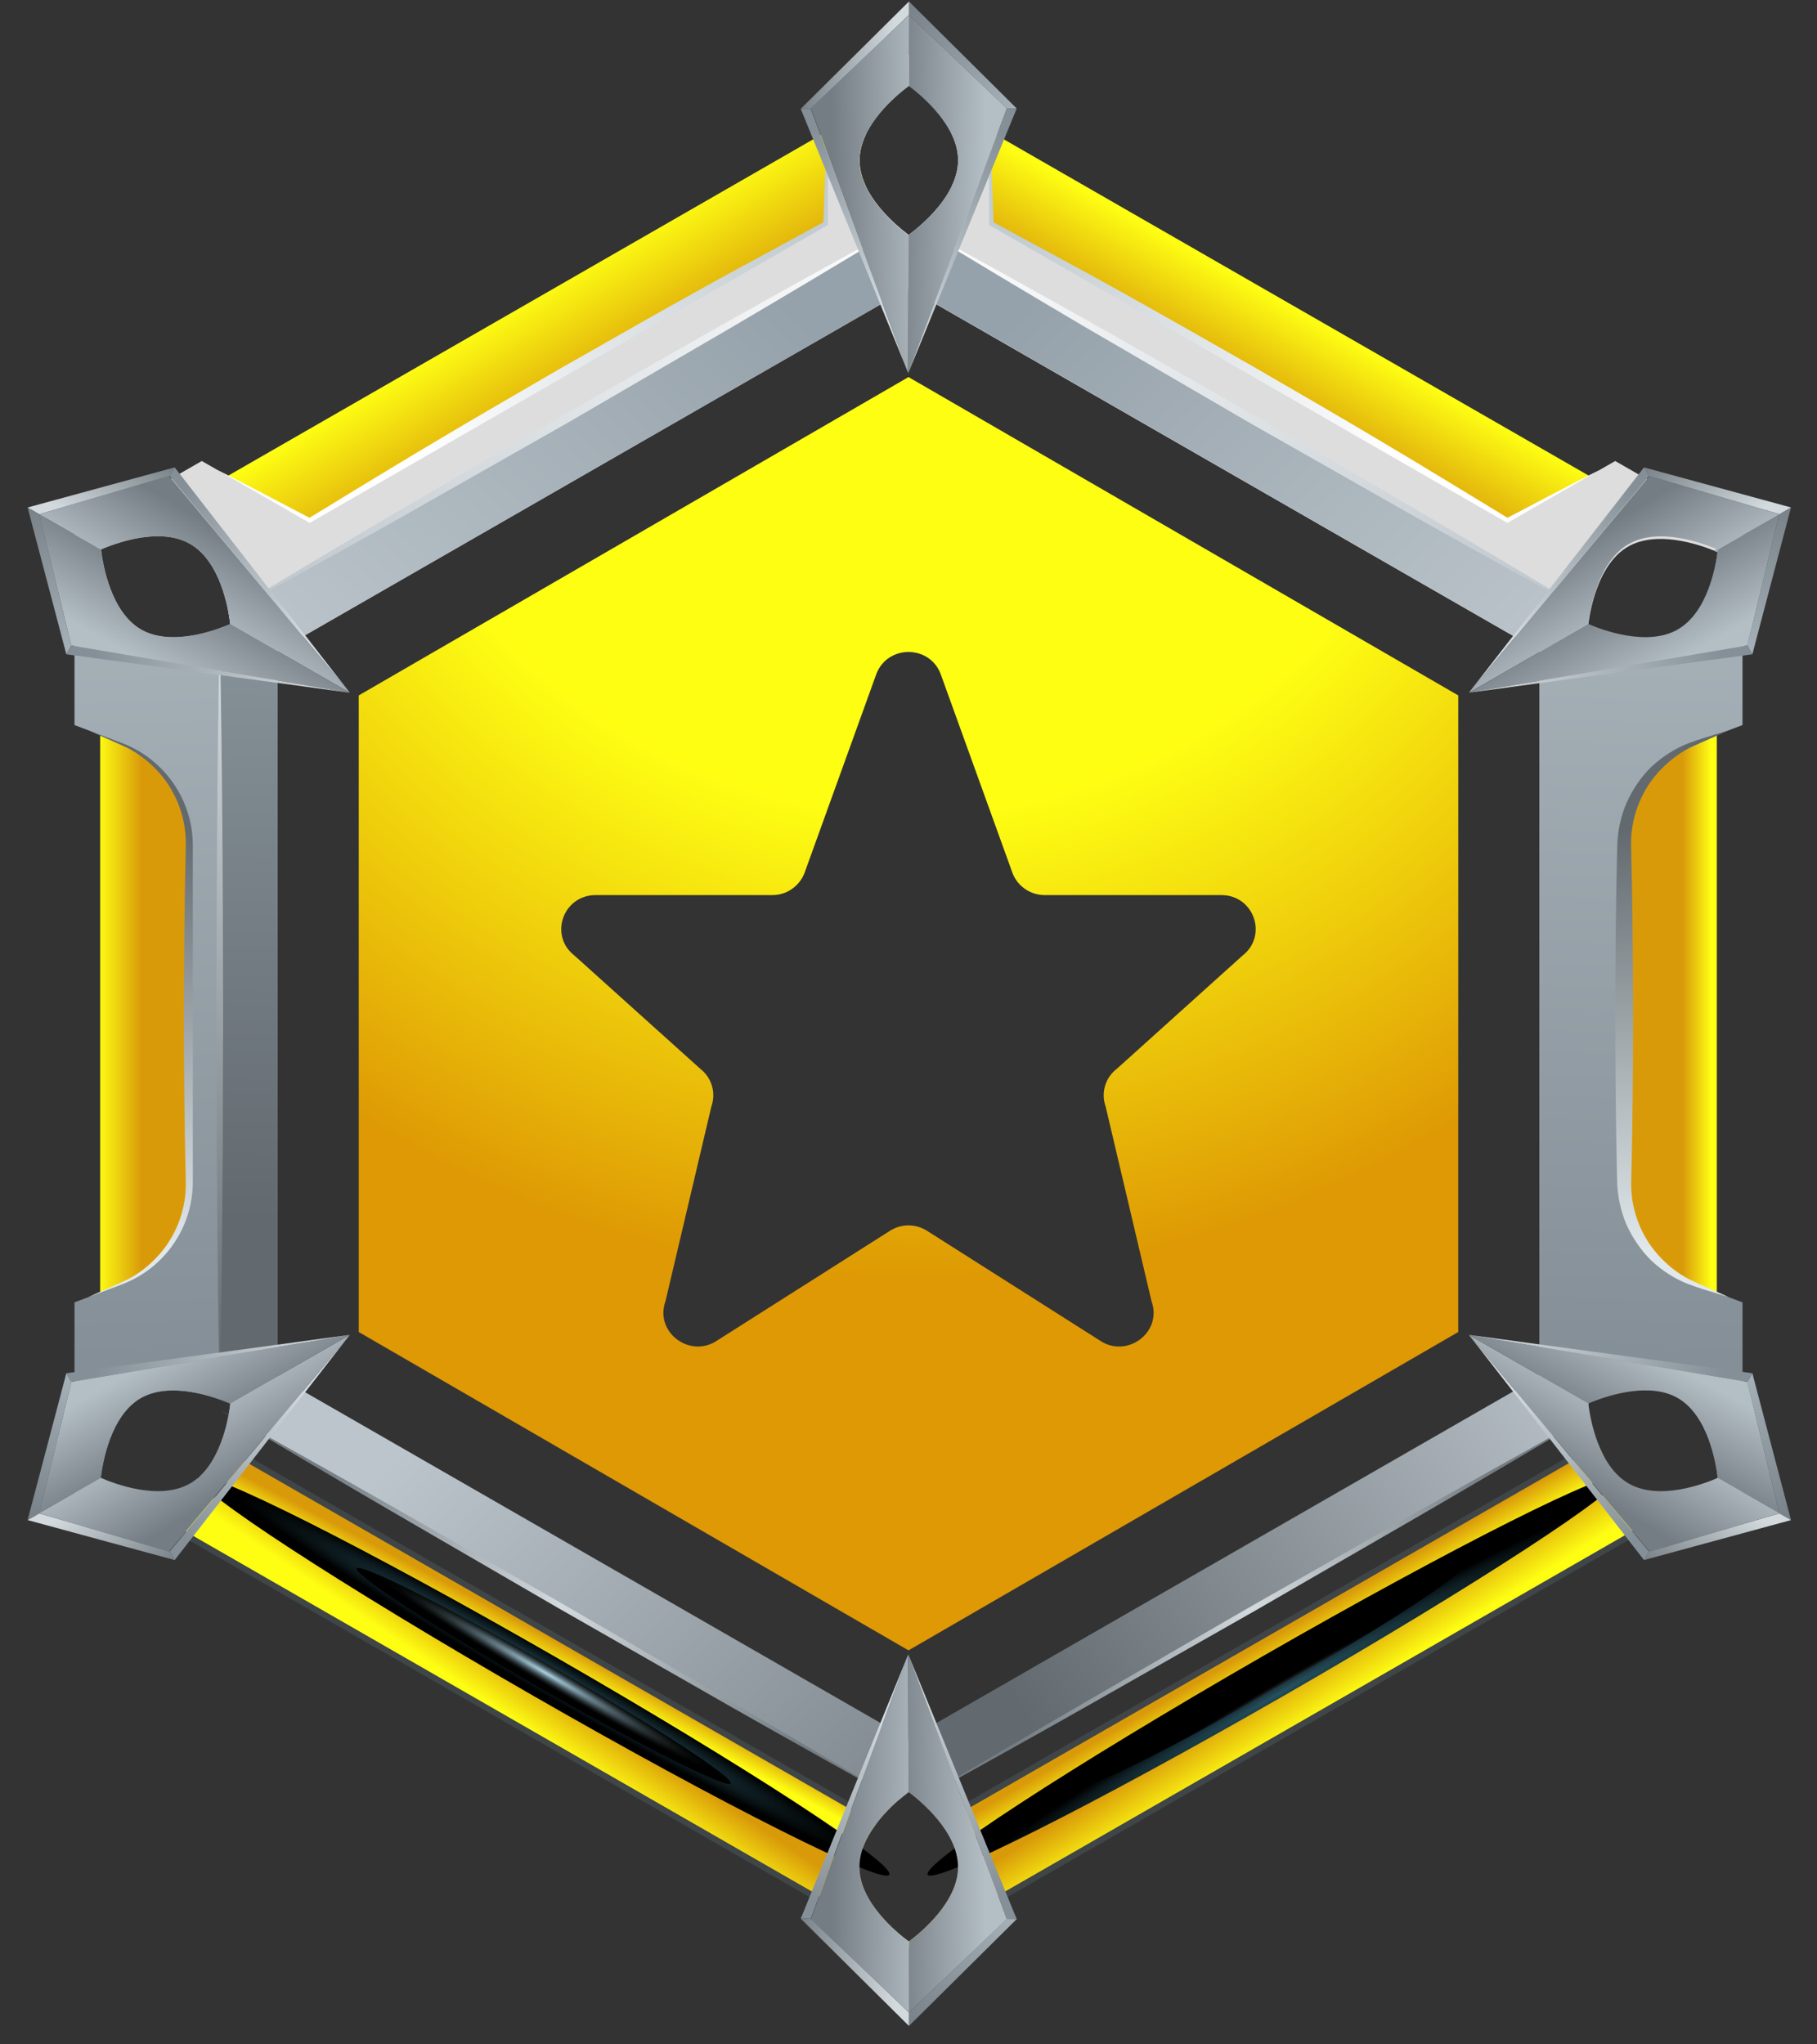 <svg width="16" height="18" viewBox="0 0 16 18" fill="none" xmlns="http://www.w3.org/2000/svg">
<rect x="0" y="0" width="16" height="18" fill="#333333" stroke="none"/>
<g clip-path="url(#clip0_32_2671)">
<path d="M15.118 6.142H13.973V11.709H15.118V6.142Z" fill="url(#paint0_linear_32_2671)"/>
<path d="M2.027 6.142H0.882V11.709H2.027V6.142Z" fill="url(#paint1_linear_32_2671)"/>
<path d="M7.623 1.188V0.961L1.806 4.305L2.89 4.928L7.623 2.208V1.636C7.59 1.566 7.569 1.49 7.569 1.411C7.569 1.334 7.59 1.258 7.623 1.188Z" fill="url(#paint2_linear_32_2671)"/>
<path d="M8.377 1.647V2.208L13.11 4.928L14.194 4.305L8.377 0.961V1.171C8.414 1.246 8.438 1.326 8.437 1.41C8.437 1.492 8.414 1.572 8.377 1.647Z" fill="url(#paint3_linear_32_2671)"/>
<path fillRule="evenodd" clipRule="evenodd" d="M12.841 6.123L12.841 11.728L8 14.531L3.159 11.728L3.159 6.123L8 3.32L12.841 6.123ZM8.283 5.934C8.185 5.676 7.815 5.676 7.717 5.934H7.717L7.084 7.687C7.062 7.744 7.023 7.793 6.972 7.828C6.922 7.863 6.862 7.881 6.801 7.881H5.245C4.958 7.881 4.832 8.238 5.059 8.414L6.166 9.41C6.215 9.448 6.251 9.5 6.269 9.56C6.287 9.62 6.285 9.684 6.264 9.743L5.86 11.457C5.761 11.731 6.08 11.968 6.321 11.799L7.824 10.845C7.876 10.809 7.937 10.789 8 10.789C8.063 10.789 8.124 10.809 8.176 10.845L9.679 11.799C9.92 11.968 10.239 11.732 10.14 11.457L9.736 9.743C9.715 9.684 9.713 9.62 9.731 9.56C9.749 9.5 9.785 9.448 9.835 9.41L10.941 8.414C11.167 8.238 11.042 7.881 10.755 7.881H9.199C9.073 7.881 8.96 7.803 8.916 7.687L8.283 5.934Z" fill="url(#paint4_radial_32_2671)"/>
<path d="M8.259 16.016L14.06 12.682C14.112 12.829 14.198 12.983 14.338 13.064C14.562 13.194 14.877 13.111 15.044 13.049L15.136 13.102L8 17.204V17.091C8.001 17.092 8.002 17.093 8.004 17.094C8.11 17.015 8.438 16.745 8.439 16.435C8.439 16.279 8.356 16.133 8.259 16.016Z" fill="#404547"/>
<path d="M8 15.783C8.002 15.781 8.004 15.78 8.006 15.778C8.027 15.794 8.057 15.817 8.092 15.847L13.956 12.482L13.555 12.119L8 15.312V15.783Z" fill="url(#paint5_linear_32_2671)"/>
<path d="M8.432 16.355C8.437 16.382 8.439 16.408 8.439 16.435C8.438 16.745 8.11 17.015 8.004 17.094C8.002 17.093 8.001 17.092 8 17.091V17.143L15.031 13.102L14.463 13.158L14.119 13.089L8.432 16.355Z" fill="url(#paint6_linear_32_2671)"/>
<path d="M8.292 16.058L14.079 12.731C14.092 12.764 14.107 12.796 14.124 12.828L14.009 13.021L14.094 13.11L8.432 16.356C8.414 16.247 8.358 16.146 8.292 16.058Z" fill="url(#paint7_linear_32_2671)"/>
<path style="mix-blend-mode:screen" d="M11.311 14.927C12.992 13.96 14.31 13.101 14.255 13.007C14.201 12.913 12.794 13.62 11.113 14.586C9.433 15.553 8.114 16.412 8.169 16.506C8.223 16.6 9.63 15.893 11.311 14.927Z" fill="url(#paint8_radial_32_2671)"/>
<path style="mix-blend-mode:color-dodge" d="M11.266 14.849C12.175 14.326 12.888 13.861 12.859 13.81C12.829 13.759 12.068 14.142 11.159 14.665C10.25 15.187 9.537 15.652 9.566 15.703C9.596 15.754 10.357 15.371 11.266 14.849Z" fill="url(#paint9_radial_32_2671)"/>
<path d="M8.099 15.844C8.585 15.555 9.072 15.268 9.562 14.984L11.031 14.135L12.507 13.296C13 13.018 13.494 12.742 13.99 12.469C13.504 12.758 13.016 13.046 12.527 13.33L11.057 14.179L9.581 15.017C9.089 15.296 8.594 15.571 8.099 15.844Z" fill="url(#paint10_radial_32_2671)"/>
<path d="M7.914 15.85C7.948 15.82 7.979 15.797 8 15.781V15.312L2.445 12.119L2.029 12.358C2.026 12.383 2.022 12.417 2.014 12.459L7.914 15.85Z" fill="url(#paint11_linear_32_2671)"/>
<path d="M0.965 13.043L0.864 13.102L8 17.204V17.094L7.999 17.095C7.893 17.016 7.565 16.747 7.566 16.438C7.566 16.282 7.65 16.136 7.746 16.02L1.952 12.688C1.9 12.832 1.814 12.982 1.677 13.061C1.451 13.191 1.133 13.105 0.965 13.043Z" fill="#404547"/>
<path d="M1.884 12.84L2.105 13.215L7.573 16.358C7.592 16.25 7.648 16.149 7.714 16.061L1.933 12.738C1.919 12.773 1.902 12.807 1.884 12.84Z" fill="url(#paint12_linear_32_2671)"/>
<path d="M2.105 13.215L7.573 16.358C7.568 16.384 7.566 16.411 7.566 16.438C7.565 16.747 7.893 17.016 7.999 17.095L8 17.094V17.143L0.969 13.102L2.105 13.215Z" fill="url(#paint13_linear_32_2671)"/>
<path style="mix-blend-mode:screen" d="M7.831 16.506C7.886 16.412 6.567 15.553 4.886 14.586C3.206 13.62 1.799 12.913 1.744 13.007C1.69 13.101 3.008 13.961 4.689 14.927C6.37 15.893 7.777 16.6 7.831 16.506Z" fill="url(#paint14_radial_32_2671)"/>
<path style="mix-blend-mode:color-dodge" d="M6.434 15.703C6.463 15.652 5.75 15.187 4.841 14.665C3.932 14.142 3.171 13.759 3.141 13.81C3.112 13.861 3.825 14.326 4.734 14.849C5.643 15.371 6.404 15.754 6.434 15.703Z" fill="url(#paint15_radial_32_2671)"/>
<path d="M7.907 15.852C7.414 15.557 6.92 15.264 6.424 14.975L4.934 14.11L3.438 13.255C2.938 12.971 2.437 12.691 1.935 12.412C2.427 12.707 2.922 13 3.418 13.289L4.908 14.154L6.404 15.009C6.903 15.293 7.404 15.573 7.907 15.852Z" fill="url(#paint16_radial_32_2671)"/>
<path d="M14.088 7.258C14.084 6.702 14.078 6.146 14.066 5.59C14.053 6.146 14.047 6.702 14.042 7.258C14.039 7.616 14.038 7.975 14.037 8.333C14.037 8.531 14.036 8.728 14.035 8.925C14.036 9.114 14.037 9.303 14.037 9.492C14.038 9.859 14.039 10.226 14.042 10.593L14.051 11.427C14.052 11.523 14.054 11.619 14.055 11.715C14.058 11.897 14.061 12.079 14.066 12.261C14.07 12.079 14.073 11.898 14.075 11.717C14.077 11.62 14.079 11.524 14.08 11.427L14.089 10.593C14.092 10.226 14.093 9.859 14.094 9.492C14.094 9.303 14.095 9.114 14.095 8.925C14.095 8.728 14.094 8.531 14.094 8.333C14.093 7.975 14.092 7.616 14.088 7.258Z" fill="url(#paint17_linear_32_2671)"/>
<path d="M13.555 5.732L13.988 5.483C13.986 5.496 13.985 5.508 13.984 5.519C14.004 5.527 14.032 5.538 14.065 5.551V12.323C14.033 12.334 14.007 12.345 13.987 12.354C13.988 12.358 13.989 12.363 13.989 12.369L13.555 12.119V5.732Z" fill="url(#paint18_linear_32_2671)"/>
<path d="M14.929 11.31C14.552 11.168 14.302 10.808 14.302 10.406V7.445C14.302 7.043 14.552 6.683 14.929 6.541L15.344 6.384V4.703L15.091 4.849C15.104 4.854 15.115 4.859 15.124 4.863C15.109 4.994 15.04 5.412 14.772 5.566C14.504 5.72 14.105 5.571 13.984 5.518C13.985 5.508 13.986 5.496 13.988 5.483L13.555 5.732V12.119L13.989 12.369C13.989 12.363 13.988 12.358 13.987 12.354C14.108 12.302 14.506 12.152 14.773 12.307C15.041 12.462 15.11 12.882 15.125 13.014C15.123 13.015 15.12 13.016 15.117 13.017L15.344 13.148V11.467L14.929 11.31Z" fill="url(#paint19_linear_32_2671)"/>
<path d="M15.056 6.505C15.11 6.481 15.165 6.457 15.219 6.431C15.19 6.44 15.161 6.449 15.132 6.458C15.043 6.485 14.953 6.512 14.864 6.546C14.746 6.592 14.637 6.663 14.543 6.75C14.451 6.84 14.377 6.949 14.324 7.067C14.272 7.186 14.245 7.316 14.241 7.447C14.228 7.94 14.225 8.433 14.223 8.925C14.225 9.418 14.228 9.911 14.24 10.404C14.244 10.535 14.272 10.665 14.323 10.784C14.377 10.902 14.451 11.011 14.543 11.101C14.637 11.188 14.746 11.259 14.864 11.305C14.953 11.339 15.043 11.366 15.133 11.393C15.161 11.402 15.19 11.411 15.219 11.419C15.165 11.394 15.11 11.37 15.055 11.346C14.996 11.32 14.938 11.294 14.881 11.267C14.773 11.213 14.678 11.136 14.599 11.047C14.441 10.87 14.358 10.635 14.364 10.404C14.376 9.911 14.38 9.418 14.381 8.925C14.379 8.433 14.376 7.94 14.363 7.447C14.357 7.215 14.441 6.981 14.599 6.803C14.678 6.715 14.773 6.638 14.881 6.583C14.938 6.556 14.997 6.531 15.056 6.505Z" fill="url(#paint20_linear_32_2671)"/>
<path d="M0.781 6.431C0.835 6.457 0.89 6.481 0.944 6.505C1.003 6.531 1.062 6.556 1.119 6.583C1.227 6.638 1.322 6.715 1.401 6.803C1.559 6.981 1.642 7.215 1.636 7.447C1.624 7.94 1.621 8.433 1.619 8.925C1.62 9.418 1.624 9.911 1.636 10.404C1.642 10.635 1.559 10.87 1.401 11.047C1.322 11.136 1.227 11.213 1.119 11.267C1.062 11.294 1.004 11.32 0.945 11.346C0.89 11.37 0.835 11.394 0.781 11.419C0.81 11.411 0.838 11.402 0.867 11.393C0.957 11.366 1.046 11.339 1.136 11.305C1.254 11.259 1.363 11.188 1.457 11.101C1.549 11.011 1.623 10.902 1.676 10.784C1.728 10.665 1.756 10.535 1.759 10.404C1.772 9.911 1.775 9.418 1.777 8.925C1.775 8.433 1.772 7.94 1.759 7.447C1.755 7.316 1.728 7.186 1.676 7.067C1.623 6.949 1.549 6.84 1.456 6.75C1.363 6.663 1.254 6.592 1.136 6.546C1.047 6.512 0.957 6.485 0.868 6.458C0.839 6.449 0.81 6.44 0.781 6.431Z" fill="url(#paint21_linear_32_2671)"/>
<path d="M1.071 11.31C1.448 11.168 1.698 10.808 1.698 10.406V7.445C1.698 7.043 1.448 6.683 1.071 6.541L0.656 6.384V4.703L0.89 4.838C0.906 4.973 0.977 5.388 1.242 5.542C1.509 5.697 1.907 5.547 2.028 5.495C2.028 5.494 2.027 5.493 2.027 5.492L2.445 5.732V12.119L2.027 12.359C1.906 12.307 1.508 12.157 1.239 12.311C0.972 12.465 0.902 12.884 0.887 13.015L0.656 13.148V11.467L1.071 11.31Z" fill="url(#paint22_linear_32_2671)"/>
<path d="M1.935 5.532C1.973 5.518 2.005 5.505 2.028 5.495C2.028 5.494 2.027 5.493 2.027 5.492L2.445 5.732V12.119L2.027 12.359C2.005 12.349 1.973 12.336 1.935 12.323V5.532Z" fill="url(#paint23_linear_32_2671)"/>
<path d="M1.935 5.59C1.922 6.146 1.917 6.702 1.912 7.258C1.909 7.616 1.908 7.975 1.907 8.333C1.906 8.531 1.906 8.728 1.905 8.925C1.906 9.114 1.906 9.303 1.907 9.492C1.908 9.859 1.909 10.226 1.912 10.593L1.92 11.427C1.922 11.524 1.923 11.62 1.925 11.717C1.928 11.898 1.93 12.079 1.935 12.261C1.939 12.079 1.942 11.897 1.945 11.715C1.946 11.619 1.948 11.523 1.95 11.427L1.958 10.593C1.961 10.226 1.962 9.859 1.963 9.492C1.964 9.303 1.964 9.114 1.965 8.925C1.964 8.728 1.964 8.531 1.963 8.333C1.962 7.975 1.961 7.616 1.958 7.258C1.953 6.702 1.947 6.146 1.935 5.59Z" fill="url(#paint24_linear_32_2671)"/>
<path d="M8.71 1.038C8.729 1.353 8.737 1.667 8.75 1.981L8.73 1.947C9.115 2.157 9.503 2.363 9.886 2.577C10.269 2.79 10.65 3.008 11.031 3.225C11.411 3.445 11.79 3.664 12.167 3.889C12.544 4.112 12.918 4.343 13.293 4.57H13.253C13.529 4.427 13.802 4.279 14.081 4.14C13.821 4.311 13.556 4.473 13.293 4.639L13.274 4.651L13.253 4.639C12.868 4.428 12.481 4.222 12.098 4.008C11.714 3.796 11.333 3.578 10.952 3.361C10.573 3.141 10.193 2.922 9.816 2.697C9.439 2.474 9.066 2.243 8.69 2.016L8.669 2.003L8.67 1.981C8.683 1.667 8.692 1.353 8.71 1.038Z" fill="url(#paint25_linear_32_2671)"/>
<path d="M14.223 4.059L13.273 4.604L8.71 1.981V0.89L8 0.481V0.756C8.002 0.755 8.003 0.754 8.005 0.753C8.11 0.832 8.438 1.101 8.438 1.41C8.437 1.719 8.108 1.989 8.002 2.068L8 2.067V2.539L13.555 5.732L13.988 5.483C14.01 5.326 14.088 4.955 14.336 4.813C14.585 4.67 14.945 4.788 15.093 4.848L15.345 4.703L14.223 4.059Z" fill="#DDDDDD"/>
<path d="M8.005 2.066V2.539L13.56 5.732L13.962 5.501C13.966 5.472 13.972 5.433 13.981 5.387L8.088 1.999C8.055 2.028 8.026 2.05 8.005 2.066Z" fill="url(#paint26_linear_32_2671)"/>
<path d="M13.973 5.386C13.476 5.118 12.983 4.843 12.49 4.567L11.018 3.731L9.554 2.879C9.068 2.592 8.583 2.304 8.102 2.008C8.599 2.276 9.092 2.551 9.585 2.827L11.057 3.663L12.52 4.516C13.006 4.802 13.492 5.09 13.973 5.386Z" fill="url(#paint27_linear_32_2671)"/>
<path d="M7.26 1.691C7.268 1.473 7.276 1.256 7.289 1.038C7.302 1.256 7.31 1.473 7.318 1.691C7.322 1.788 7.325 1.885 7.329 1.981L7.33 2.003L7.309 2.016C7.176 2.096 7.044 2.177 6.911 2.258C6.669 2.405 6.427 2.553 6.183 2.697C5.857 2.892 5.528 3.082 5.2 3.273C5.149 3.302 5.098 3.332 5.047 3.361C4.997 3.389 4.948 3.418 4.898 3.446C4.567 3.635 4.235 3.824 3.902 4.008C3.655 4.147 3.405 4.281 3.156 4.416C3.02 4.49 2.883 4.564 2.746 4.639L2.725 4.651L2.706 4.639C2.622 4.585 2.536 4.532 2.451 4.479C2.273 4.367 2.095 4.256 1.919 4.14C2.107 4.234 2.293 4.332 2.479 4.43C2.561 4.473 2.643 4.516 2.725 4.559C2.852 4.482 2.979 4.405 3.105 4.327C3.347 4.18 3.589 4.033 3.832 3.889C4.16 3.693 4.49 3.502 4.821 3.31C4.87 3.282 4.919 3.253 4.968 3.225C5.02 3.195 5.071 3.166 5.123 3.137C5.453 2.949 5.782 2.761 6.114 2.577C6.361 2.439 6.61 2.304 6.859 2.17C6.989 2.099 7.12 2.028 7.25 1.957C7.254 1.868 7.257 1.78 7.26 1.691Z" fill="url(#paint28_linear_32_2671)"/>
<path d="M1.777 4.059L2.727 4.604L7.29 1.981V0.89L8 0.481V0.756C7.889 0.839 7.57 1.106 7.569 1.411C7.568 1.718 7.892 1.986 8 2.067V2.539L2.445 5.732L2.027 5.492C2.011 5.357 1.941 4.943 1.675 4.789C1.408 4.634 1.011 4.783 0.89 4.835C0.89 4.835 0.89 4.837 0.89 4.838L0.656 4.703L1.777 4.059Z" fill="#DDDDDD"/>
<path d="M2.012 5.394L7.909 2.003C7.945 2.034 7.976 2.058 7.998 2.074L8 2.073V2.539L2.445 5.732L2.027 5.492C2.024 5.467 2.019 5.434 2.012 5.394Z" fill="url(#paint29_linear_32_2671)"/>
<path d="M3.518 4.563C3.023 4.841 2.527 5.117 2.027 5.386C2.511 5.089 2.999 4.799 3.488 4.511L4.959 3.655L6.439 2.814C6.934 2.537 7.43 2.26 7.93 1.992C7.446 2.289 6.958 2.578 6.47 2.866L4.998 3.723L3.518 4.563Z" fill="url(#paint30_linear_32_2671)"/>
<path d="M15.127 13.013L15.669 13.325L15.387 12.167L12.935 11.753L13.986 12.357C14.108 12.305 14.507 12.156 14.774 12.309C15.042 12.463 15.111 12.882 15.127 13.013Z" fill="url(#paint31_linear_32_2671)"/>
<path d="M15.771 13.384L15.669 13.325L15.386 12.167L15.431 12.091L15.771 13.384Z" fill="url(#paint32_linear_32_2671)"/>
<path d="M12.935 11.753L15.386 12.167L15.431 12.091L12.935 11.753Z" fill="url(#paint33_linear_32_2671)"/>
<path d="M15.771 13.384L15.669 13.325L14.521 13.66L14.476 13.736L15.771 13.384Z" fill="url(#paint34_linear_32_2671)"/>
<path d="M12.935 11.753L14.521 13.66L14.477 13.736L12.935 11.753Z" fill="url(#paint35_linear_32_2671)"/>
<path d="M15.127 13.012L15.67 13.324L14.527 13.663L12.935 11.754L13.986 12.357C14.002 12.489 14.074 12.909 14.342 13.062C14.61 13.216 15.006 13.065 15.127 13.012Z" fill="url(#paint36_linear_32_2671)"/>
<path d="M0.888 13.013L0.345 13.325L0.628 12.167L3.08 11.753L2.028 12.357C1.906 12.305 1.508 12.156 1.24 12.309C0.973 12.463 0.903 12.882 0.888 13.013Z" fill="url(#paint37_linear_32_2671)"/>
<path d="M0.243 13.384L0.346 13.325L0.628 12.167L0.584 12.091L0.243 13.384Z" fill="url(#paint38_linear_32_2671)"/>
<path d="M3.08 11.753L0.628 12.167L0.584 12.091L3.08 11.753Z" fill="url(#paint39_linear_32_2671)"/>
<path d="M0.244 13.384L0.346 13.325L1.494 13.66L1.538 13.736L0.244 13.384Z" fill="url(#paint40_linear_32_2671)"/>
<path d="M3.08 11.753L1.494 13.66L1.538 13.736L3.08 11.753Z" fill="url(#paint41_linear_32_2671)"/>
<path d="M0.888 13.012L0.345 13.324L1.487 13.663L3.08 11.754L2.028 12.357C2.012 12.489 1.941 12.909 1.673 13.062C1.405 13.216 1.009 13.065 0.888 13.012Z" fill="url(#paint42_linear_32_2671)"/>
<path d="M8.003 17.094L8.004 17.72L8.866 16.897L7.998 14.566L8.001 15.779C8.107 15.858 8.435 16.129 8.436 16.438C8.437 16.746 8.109 17.015 8.003 17.094Z" fill="url(#paint43_linear_32_2671)"/>
<path d="M8.004 17.838L8.004 17.72L8.865 16.896L8.953 16.897L8.004 17.838Z" fill="url(#paint44_linear_32_2671)"/>
<path d="M7.998 14.566L8.865 16.897L8.953 16.897L7.998 14.566Z" fill="url(#paint45_linear_32_2671)"/>
<path d="M8.004 17.838L8.004 17.72L7.14 16.893L7.051 16.893L8.004 17.838Z" fill="url(#paint46_linear_32_2671)"/>
<path d="M7.998 14.566L7.14 16.893L7.051 16.893L7.998 14.566Z" fill="url(#paint47_linear_32_2671)"/>
<path d="M8.004 17.094L8.005 17.72L7.14 16.9L7.997 14.566L8 15.779C7.894 15.859 7.567 16.131 7.568 16.439C7.569 16.748 7.897 17.016 8.004 17.094Z" fill="url(#paint48_linear_32_2671)"/>
<path d="M15.127 4.839L15.669 4.527L15.387 5.684L12.935 6.099L13.986 5.494C14.108 5.547 14.507 5.696 14.774 5.542C15.042 5.388 15.111 4.97 15.127 4.839Z" fill="url(#paint49_linear_32_2671)"/>
<path d="M15.771 4.468L15.669 4.527L15.386 5.684L15.431 5.761L15.771 4.468Z" fill="url(#paint50_linear_32_2671)"/>
<path d="M12.935 6.099L15.386 5.684L15.431 5.761L12.935 6.099Z" fill="url(#paint51_linear_32_2671)"/>
<path d="M15.771 4.468L15.669 4.527L14.521 4.192L14.476 4.115L15.771 4.468Z" fill="url(#paint52_linear_32_2671)"/>
<path d="M12.935 6.099L14.521 4.192L14.477 4.115L12.935 6.099Z" fill="url(#paint53_linear_32_2671)"/>
<path d="M15.127 4.839L15.67 4.528L14.527 4.189L12.935 6.098L13.986 5.494C14.002 5.363 14.074 4.943 14.342 4.79C14.61 4.636 15.006 4.787 15.127 4.839Z" fill="url(#paint54_linear_32_2671)"/>
<path d="M0.888 4.839L0.345 4.527L0.628 5.684L3.08 6.099L2.028 5.494C1.906 5.547 1.508 5.696 1.24 5.542C0.973 5.388 0.903 4.97 0.888 4.839Z" fill="url(#paint55_linear_32_2671)"/>
<path d="M0.243 4.468L0.346 4.527L0.628 5.684L0.584 5.761L0.243 4.468Z" fill="url(#paint56_linear_32_2671)"/>
<path d="M3.08 6.099L0.628 5.684L0.584 5.761L3.08 6.099Z" fill="url(#paint57_linear_32_2671)"/>
<path d="M0.244 4.468L0.346 4.527L1.494 4.192L1.538 4.115L0.244 4.468Z" fill="url(#paint58_linear_32_2671)"/>
<path d="M3.08 6.099L1.494 4.192L1.538 4.115L3.08 6.099Z" fill="url(#paint59_linear_32_2671)"/>
<path d="M0.888 4.839L0.345 4.527L1.487 4.189L3.08 6.098L2.028 5.494C2.012 5.362 1.941 4.943 1.673 4.789C1.405 4.636 1.009 4.787 0.888 4.839Z" fill="url(#paint60_linear_32_2671)"/>
<path d="M8.003 0.757L8.004 0.131L8.866 0.955L7.998 3.285L8.001 2.072C8.107 1.993 8.435 1.723 8.436 1.414C8.437 1.105 8.109 0.836 8.003 0.757Z" fill="url(#paint61_linear_32_2671)"/>
<path d="M8.004 0.013L8.004 0.131L8.865 0.955L8.953 0.955L8.004 0.013Z" fill="url(#paint62_linear_32_2671)"/>
<path d="M7.998 3.285L8.865 0.955L8.953 0.955L7.998 3.285Z" fill="url(#paint63_linear_32_2671)"/>
<path d="M8.004 0.013L8.004 0.131L7.14 0.958L7.051 0.958L8.004 0.013Z" fill="url(#paint64_linear_32_2671)"/>
<path d="M7.998 3.285L7.14 0.958L7.051 0.958L7.998 3.285Z" fill="url(#paint65_linear_32_2671)"/>
<path d="M8.004 0.757L8.005 0.131L7.14 0.951L7.997 3.285L8 2.073C7.894 1.993 7.567 1.721 7.568 1.412C7.569 1.104 7.897 0.836 8.004 0.757Z" fill="url(#paint66_linear_32_2671)"/>
</g>
<defs>
<linearGradient id="paint0_linear_32_2671" x1="15.068" y1="9.124" x2="14.816" y2="9.124" gradientUnits="userSpaceOnUse">
<stop stop-color="#FEFE13"/>
<stop offset="1" stop-color="#D99A0A"/>
</linearGradient>
<linearGradient id="paint1_linear_32_2671" x1="1.248" y1="9.124" x2="0.866" y2="9.124" gradientUnits="userSpaceOnUse">
<stop stop-color="#D99A0A"/>
<stop offset="1" stop-color="#FEFE13"/>
</linearGradient>
<linearGradient id="paint2_linear_32_2671" x1="3.987" y1="3.001" x2="4.564" y2="3.955" gradientUnits="userSpaceOnUse">
<stop stop-color="#FEFE13"/>
<stop offset="1" stop-color="#D99A0A"/>
</linearGradient>
<linearGradient id="paint3_linear_32_2671" x1="11.277" y1="2.647" x2="10.816" y2="3.461" gradientUnits="userSpaceOnUse">
<stop stop-color="#FEFE13"/>
<stop offset="1" stop-color="#D99A0A"/>
</linearGradient>
<radialGradient id="paint4_radial_32_2671" cx="0" cy="0" r="1" gradientUnits="userSpaceOnUse" gradientTransform="translate(8.03 2.238) scale(13.857 13.896)">
<stop offset="0.353" stop-color="#FEFE13"/>
<stop offset="0.65" stop-color="#DE9904"/>
</radialGradient>
<linearGradient id="paint5_linear_32_2671" x1="14.025" y1="11.905" x2="9.074" y2="15.173" gradientUnits="userSpaceOnUse">
<stop stop-color="#BCC5CB"/>
<stop offset="1" stop-color="#626A6F"/>
</linearGradient>
<linearGradient id="paint6_linear_32_2671" x1="11.631" y1="15.104" x2="11.384" y2="14.717" gradientUnits="userSpaceOnUse">
<stop stop-color="#FEFE13"/>
<stop offset="1" stop-color="#D99A0A"/>
</linearGradient>
<linearGradient id="paint7_linear_32_2671" x1="11.249" y1="14.722" x2="11.105" y2="14.477" gradientUnits="userSpaceOnUse">
<stop stop-color="#FEFE13"/>
<stop offset="1" stop-color="#D99A0A"/>
</linearGradient>
<radialGradient id="paint8_radial_32_2671" cx="0" cy="0" r="1" gradientUnits="userSpaceOnUse" gradientTransform="translate(11.293 14.895) rotate(-120.108) scale(0.197 3.51)">
<stop stop-color="#265260"/>
<stop offset="0.889"/>
</radialGradient>
<radialGradient id="paint9_radial_32_2671" cx="0" cy="0" r="1" gradientUnits="userSpaceOnUse" gradientTransform="translate(11.293 14.895) rotate(-120.108) scale(0.106 1.899)">
<stop stop-color="#ADD5E5"/>
<stop offset="0.092" stop-color="#90B2BF"/>
<stop offset="0.25" stop-color="#657C86"/>
<stop offset="0.403" stop-color="#415056"/>
<stop offset="0.547" stop-color="#242D30"/>
<stop offset="0.68" stop-color="#101415"/>
<stop offset="0.798" stop-color="#040505"/>
<stop offset="0.889"/>
</radialGradient>
<radialGradient id="paint10_radial_32_2671" cx="0" cy="0" r="1" gradientUnits="userSpaceOnUse" gradientTransform="translate(11.047 14.158) scale(2.405 2.386)">
<stop stop-color="#D2DADE"/>
<stop offset="1" stop-color="#747D83"/>
</radialGradient>
<linearGradient id="paint11_linear_32_2671" x1="3.694" y1="12.621" x2="8.175" y2="17.029" gradientUnits="userSpaceOnUse">
<stop stop-color="#BCC5CB"/>
<stop offset="1" stop-color="#747D83"/>
</linearGradient>
<linearGradient id="paint12_linear_32_2671" x1="4.825" y1="14.658" x2="4.929" y2="14.461" gradientUnits="userSpaceOnUse">
<stop stop-color="#FEFE13"/>
<stop offset="1" stop-color="#D99A0A"/>
</linearGradient>
<linearGradient id="paint13_linear_32_2671" x1="4.634" y1="15.223" x2="4.886" y2="14.854" gradientUnits="userSpaceOnUse">
<stop stop-color="#FEFE13"/>
<stop offset="1" stop-color="#D99A0A"/>
</linearGradient>
<radialGradient id="paint14_radial_32_2671" cx="0" cy="0" r="1" gradientUnits="userSpaceOnUse" gradientTransform="translate(4.805 14.73) rotate(-59.892) scale(0.197 3.51)">
<stop stop-color="#265260"/>
<stop offset="0.889"/>
</radialGradient>
<radialGradient id="paint15_radial_32_2671" cx="0" cy="0" r="1" gradientUnits="userSpaceOnUse" gradientTransform="translate(4.805 14.73) rotate(-59.892) scale(0.106 1.899)">
<stop stop-color="#ADD5E5"/>
<stop offset="0.092" stop-color="#90B2BF"/>
<stop offset="0.25" stop-color="#657C86"/>
<stop offset="0.403" stop-color="#415056"/>
<stop offset="0.547" stop-color="#242D30"/>
<stop offset="0.68" stop-color="#101415"/>
<stop offset="0.798" stop-color="#040505"/>
<stop offset="0.889"/>
</radialGradient>
<radialGradient id="paint16_radial_32_2671" cx="0" cy="0" r="1" gradientUnits="userSpaceOnUse" gradientTransform="translate(4.948 14.133) rotate(180) scale(2.438 2.432)">
<stop stop-color="#D2DADE"/>
<stop offset="1" stop-color="#747D83"/>
</radialGradient>
<linearGradient id="paint17_linear_32_2671" x1="14.04" y1="5.84" x2="14.092" y2="12.167" gradientUnits="userSpaceOnUse">
<stop stop-color="#D2DADE"/>
<stop offset="1" stop-color="#626A6F"/>
</linearGradient>
<linearGradient id="paint18_linear_32_2671" x1="13.72" y1="3.452" x2="13.842" y2="10.736" gradientUnits="userSpaceOnUse">
<stop stop-color="#96A2AB"/>
<stop offset="1" stop-color="#626A6F"/>
</linearGradient>
<linearGradient id="paint19_linear_32_2671" x1="14.68" y1="2.753" x2="14.367" y2="11.923" gradientUnits="userSpaceOnUse">
<stop stop-color="#B4BEC5"/>
<stop offset="1" stop-color="#858F97"/>
</linearGradient>
<linearGradient id="paint20_linear_32_2671" x1="14.721" y1="11.004" x2="14.721" y2="7.301" gradientUnits="userSpaceOnUse">
<stop stop-color="#E1E8EB"/>
<stop offset="1" stop-color="#626A6F"/>
</linearGradient>
<linearGradient id="paint21_linear_32_2671" x1="1.279" y1="11.004" x2="1.279" y2="7.301" gradientUnits="userSpaceOnUse">
<stop stop-color="#E1E8EB"/>
<stop offset="1" stop-color="#626A6F"/>
</linearGradient>
<linearGradient id="paint22_linear_32_2671" x1="1.32" y1="2.753" x2="1.633" y2="11.923" gradientUnits="userSpaceOnUse">
<stop stop-color="#B4BEC5"/>
<stop offset="1" stop-color="#858F97"/>
</linearGradient>
<linearGradient id="paint23_linear_32_2671" x1="2.28" y1="3.452" x2="2.158" y2="10.736" gradientUnits="userSpaceOnUse">
<stop stop-color="#96A2AB"/>
<stop offset="1" stop-color="#626A6F"/>
</linearGradient>
<linearGradient id="paint24_linear_32_2671" x1="1.961" y1="5.84" x2="1.909" y2="12.167" gradientUnits="userSpaceOnUse">
<stop stop-color="#D2DADE"/>
<stop offset="1" stop-color="#626A6F"/>
</linearGradient>
<linearGradient id="paint25_linear_32_2671" x1="12.533" y1="3.845" x2="9.244" y2="1.631" gradientUnits="userSpaceOnUse">
<stop offset="0.035" stop-color="white"/>
<stop offset="1" stop-color="#C3CCD1"/>
</linearGradient>
<linearGradient id="paint26_linear_32_2671" x1="13.218" y1="6.26" x2="9.463" y2="2.314" gradientUnits="userSpaceOnUse">
<stop stop-color="#BCC5CB"/>
<stop offset="1" stop-color="#96A2AB"/>
</linearGradient>
<linearGradient id="paint27_linear_32_2671" x1="8.102" y1="3.697" x2="13.973" y2="3.697" gradientUnits="userSpaceOnUse">
<stop stop-color="white"/>
<stop offset="1" stop-color="#BCC5CB"/>
</linearGradient>
<linearGradient id="paint28_linear_32_2671" x1="3.466" y1="3.845" x2="6.755" y2="1.631" gradientUnits="userSpaceOnUse">
<stop offset="0.035" stop-color="white"/>
<stop offset="1" stop-color="#C3CCD1"/>
</linearGradient>
<linearGradient id="paint29_linear_32_2671" x1="2.787" y1="6.26" x2="6.542" y2="2.314" gradientUnits="userSpaceOnUse">
<stop stop-color="#BCC5CB"/>
<stop offset="1" stop-color="#96A2AB"/>
</linearGradient>
<linearGradient id="paint30_linear_32_2671" x1="7.93" y1="3.689" x2="2.027" y2="3.689" gradientUnits="userSpaceOnUse">
<stop stop-color="white"/>
<stop offset="1" stop-color="#BCC5CB"/>
</linearGradient>
<linearGradient id="paint31_linear_32_2671" x1="14.229" y1="12.67" x2="14.624" y2="11.953" gradientUnits="userSpaceOnUse">
<stop stop-color="#747D83"/>
<stop offset="1" stop-color="#B4BEC5"/>
</linearGradient>
<linearGradient id="paint32_linear_32_2671" x1="15.338" y1="12.137" x2="15.829" y2="13.48" gradientUnits="userSpaceOnUse">
<stop stop-color="#A5B0B8"/>
<stop offset="1" stop-color="#747D83"/>
</linearGradient>
<linearGradient id="paint33_linear_32_2671" x1="13.159" y1="11.733" x2="15.178" y2="12.111" gradientUnits="userSpaceOnUse">
<stop stop-color="#D2DADE"/>
<stop offset="1" stop-color="#858F97"/>
</linearGradient>
<linearGradient id="paint34_linear_32_2671" x1="15.308" y1="13.253" x2="14.854" y2="14.014" gradientUnits="userSpaceOnUse">
<stop stop-color="#D2DADE"/>
<stop offset="1" stop-color="#747D83"/>
</linearGradient>
<linearGradient id="paint35_linear_32_2671" x1="13.31" y1="12.257" x2="14.375" y2="13.56" gradientUnits="userSpaceOnUse">
<stop stop-color="#D2DADE"/>
<stop offset="1" stop-color="#858F97"/>
</linearGradient>
<linearGradient id="paint36_linear_32_2671" x1="14.379" y1="12.409" x2="13.959" y2="13.112" gradientUnits="userSpaceOnUse">
<stop stop-color="#B4BEC5"/>
<stop offset="1" stop-color="#747D83"/>
</linearGradient>
<linearGradient id="paint37_linear_32_2671" x1="1.786" y1="12.67" x2="1.39" y2="11.953" gradientUnits="userSpaceOnUse">
<stop stop-color="#747D83"/>
<stop offset="1" stop-color="#B4BEC5"/>
</linearGradient>
<linearGradient id="paint38_linear_32_2671" x1="0.676" y1="12.137" x2="0.186" y2="13.48" gradientUnits="userSpaceOnUse">
<stop stop-color="#A5B0B8"/>
<stop offset="1" stop-color="#747D83"/>
</linearGradient>
<linearGradient id="paint39_linear_32_2671" x1="2.856" y1="11.733" x2="0.836" y2="12.111" gradientUnits="userSpaceOnUse">
<stop stop-color="#D2DADE"/>
<stop offset="1" stop-color="#858F97"/>
</linearGradient>
<linearGradient id="paint40_linear_32_2671" x1="0.707" y1="13.253" x2="1.161" y2="14.014" gradientUnits="userSpaceOnUse">
<stop stop-color="#D2DADE"/>
<stop offset="1" stop-color="#747D83"/>
</linearGradient>
<linearGradient id="paint41_linear_32_2671" x1="2.704" y1="12.257" x2="1.64" y2="13.56" gradientUnits="userSpaceOnUse">
<stop stop-color="#D2DADE"/>
<stop offset="1" stop-color="#858F97"/>
</linearGradient>
<linearGradient id="paint42_linear_32_2671" x1="1.636" y1="12.409" x2="2.056" y2="13.112" gradientUnits="userSpaceOnUse">
<stop stop-color="#B4BEC5"/>
<stop offset="1" stop-color="#747D83"/>
</linearGradient>
<linearGradient id="paint43_linear_32_2671" x1="7.851" y1="16.146" x2="8.67" y2="16.13" gradientUnits="userSpaceOnUse">
<stop stop-color="#747D83"/>
<stop offset="1" stop-color="#B4BEC5"/>
</linearGradient>
<linearGradient id="paint44_linear_32_2671" x1="8.867" y1="16.84" x2="7.95" y2="17.936" gradientUnits="userSpaceOnUse">
<stop stop-color="#A5B0B8"/>
<stop offset="1" stop-color="#747D83"/>
</linearGradient>
<linearGradient id="paint45_linear_32_2671" x1="8.128" y1="14.75" x2="8.81" y2="16.688" gradientUnits="userSpaceOnUse">
<stop stop-color="#D2DADE"/>
<stop offset="1" stop-color="#858F97"/>
</linearGradient>
<linearGradient id="paint46_linear_32_2671" x1="7.886" y1="17.372" x2="7" y2="17.358" gradientUnits="userSpaceOnUse">
<stop stop-color="#D2DADE"/>
<stop offset="1" stop-color="#747D83"/>
</linearGradient>
<linearGradient id="paint47_linear_32_2671" x1="7.75" y1="15.144" x2="7.153" y2="16.717" gradientUnits="userSpaceOnUse">
<stop stop-color="#D2DADE"/>
<stop offset="1" stop-color="#858F97"/>
</linearGradient>
<linearGradient id="paint48_linear_32_2671" x1="8.152" y1="16.145" x2="7.333" y2="16.133" gradientUnits="userSpaceOnUse">
<stop stop-color="#B4BEC5"/>
<stop offset="1" stop-color="#747D83"/>
</linearGradient>
<linearGradient id="paint49_linear_32_2671" x1="14.229" y1="5.181" x2="14.624" y2="5.898" gradientUnits="userSpaceOnUse">
<stop stop-color="#747D83"/>
<stop offset="1" stop-color="#B4BEC5"/>
</linearGradient>
<linearGradient id="paint50_linear_32_2671" x1="15.338" y1="5.715" x2="15.829" y2="4.372" gradientUnits="userSpaceOnUse">
<stop stop-color="#A5B0B8"/>
<stop offset="1" stop-color="#747D83"/>
</linearGradient>
<linearGradient id="paint51_linear_32_2671" x1="13.159" y1="6.119" x2="15.178" y2="5.74" gradientUnits="userSpaceOnUse">
<stop stop-color="#D2DADE"/>
<stop offset="1" stop-color="#858F97"/>
</linearGradient>
<linearGradient id="paint52_linear_32_2671" x1="15.308" y1="4.599" x2="14.854" y2="3.838" gradientUnits="userSpaceOnUse">
<stop stop-color="#D2DADE"/>
<stop offset="1" stop-color="#747D83"/>
</linearGradient>
<linearGradient id="paint53_linear_32_2671" x1="13.31" y1="5.595" x2="14.375" y2="4.291" gradientUnits="userSpaceOnUse">
<stop stop-color="#D2DADE"/>
<stop offset="1" stop-color="#858F97"/>
</linearGradient>
<linearGradient id="paint54_linear_32_2671" x1="14.379" y1="5.442" x2="13.959" y2="4.74" gradientUnits="userSpaceOnUse">
<stop stop-color="#B4BEC5"/>
<stop offset="1" stop-color="#747D83"/>
</linearGradient>
<linearGradient id="paint55_linear_32_2671" x1="1.786" y1="5.181" x2="1.39" y2="5.898" gradientUnits="userSpaceOnUse">
<stop stop-color="#747D83"/>
<stop offset="1" stop-color="#B4BEC5"/>
</linearGradient>
<linearGradient id="paint56_linear_32_2671" x1="0.676" y1="5.715" x2="0.186" y2="4.372" gradientUnits="userSpaceOnUse">
<stop stop-color="#A5B0B8"/>
<stop offset="1" stop-color="#747D83"/>
</linearGradient>
<linearGradient id="paint57_linear_32_2671" x1="2.856" y1="6.119" x2="0.836" y2="5.74" gradientUnits="userSpaceOnUse">
<stop stop-color="#D2DADE"/>
<stop offset="1" stop-color="#858F97"/>
</linearGradient>
<linearGradient id="paint58_linear_32_2671" x1="0.707" y1="4.599" x2="1.161" y2="3.838" gradientUnits="userSpaceOnUse">
<stop stop-color="#D2DADE"/>
<stop offset="1" stop-color="#747D83"/>
</linearGradient>
<linearGradient id="paint59_linear_32_2671" x1="2.704" y1="5.595" x2="1.64" y2="4.291" gradientUnits="userSpaceOnUse">
<stop stop-color="#D2DADE"/>
<stop offset="1" stop-color="#858F97"/>
</linearGradient>
<linearGradient id="paint60_linear_32_2671" x1="1.636" y1="5.442" x2="2.056" y2="4.74" gradientUnits="userSpaceOnUse">
<stop stop-color="#B4BEC5"/>
<stop offset="1" stop-color="#747D83"/>
</linearGradient>
<linearGradient id="paint61_linear_32_2671" x1="7.851" y1="1.706" x2="8.67" y2="1.722" gradientUnits="userSpaceOnUse">
<stop stop-color="#747D83"/>
<stop offset="1" stop-color="#B4BEC5"/>
</linearGradient>
<linearGradient id="paint62_linear_32_2671" x1="8.867" y1="1.011" x2="7.95" y2="-0.085" gradientUnits="userSpaceOnUse">
<stop stop-color="#A5B0B8"/>
<stop offset="1" stop-color="#747D83"/>
</linearGradient>
<linearGradient id="paint63_linear_32_2671" x1="8.128" y1="3.101" x2="8.81" y2="1.163" gradientUnits="userSpaceOnUse">
<stop stop-color="#D2DADE"/>
<stop offset="1" stop-color="#858F97"/>
</linearGradient>
<linearGradient id="paint64_linear_32_2671" x1="7.886" y1="0.48" x2="7" y2="0.493" gradientUnits="userSpaceOnUse">
<stop stop-color="#D2DADE"/>
<stop offset="1" stop-color="#747D83"/>
</linearGradient>
<linearGradient id="paint65_linear_32_2671" x1="7.75" y1="2.708" x2="7.153" y2="1.135" gradientUnits="userSpaceOnUse">
<stop stop-color="#D2DADE"/>
<stop offset="1" stop-color="#858F97"/>
</linearGradient>
<linearGradient id="paint66_linear_32_2671" x1="8.152" y1="1.706" x2="7.333" y2="1.719" gradientUnits="userSpaceOnUse">
<stop stop-color="#B4BEC5"/>
<stop offset="1" stop-color="#747D83"/>
</linearGradient>
<clipPath id="clip0_32_2671">
<rect width="15.543" height="17.836" fill="white" transform="translate(0.229 0.007)"/>
</clipPath>
</defs>
</svg>
